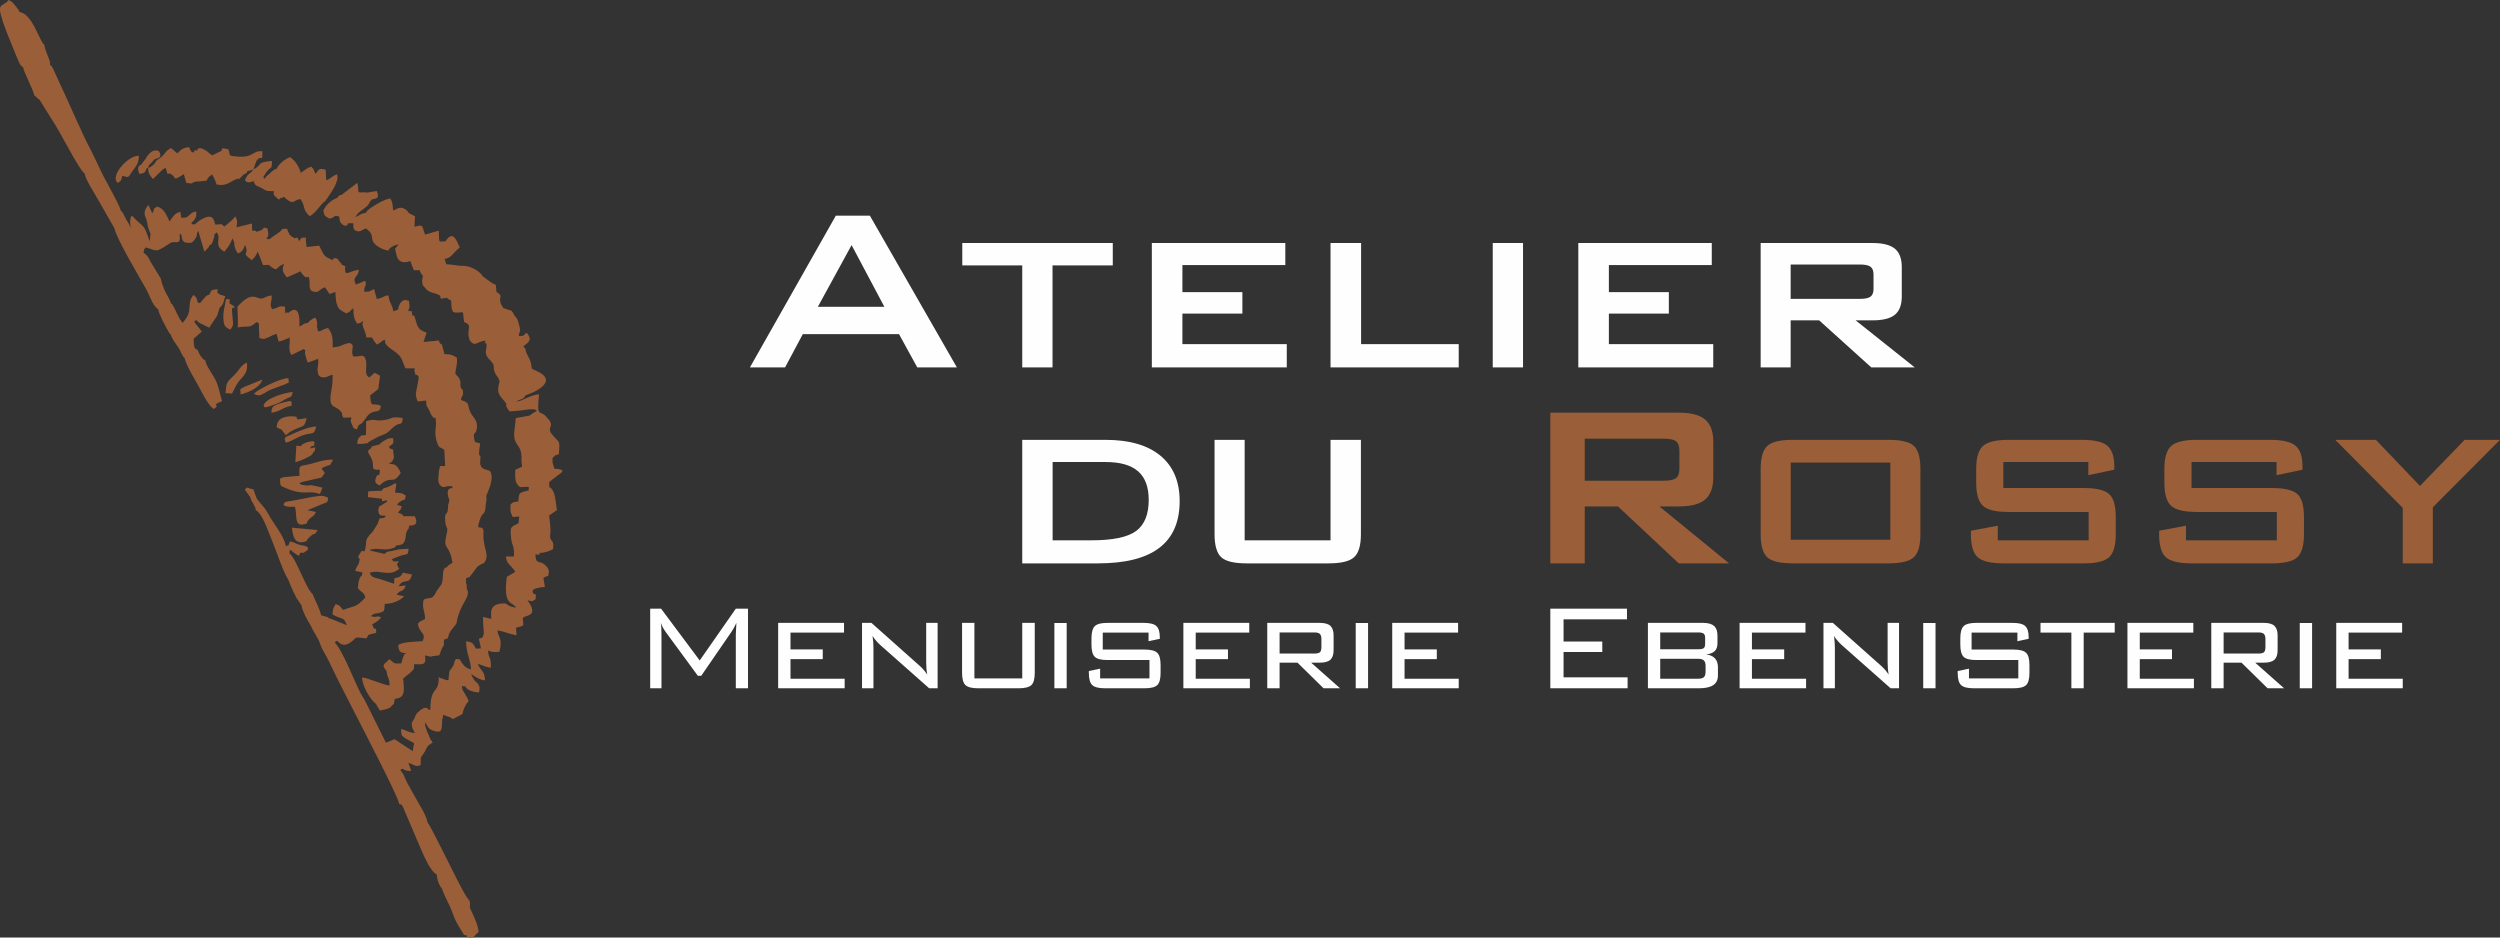 <?xml version="1.0" encoding="UTF-8"?>
<!DOCTYPE svg PUBLIC "-//W3C//DTD SVG 1.1//EN" "http://www.w3.org/Graphics/SVG/1.1/DTD/svg11.dtd">
<!-- Creator: CorelDRAW 2018 (64-Bit) -->
<svg xmlns="http://www.w3.org/2000/svg" xml:space="preserve" width="800px" height="300px" version="1.1" style="shape-rendering:geometricPrecision; text-rendering:geometricPrecision; image-rendering:optimizeQuality; fill-rule:evenodd; clip-rule:evenodd"
viewBox="0 0 80000 30000"
 xmlns:xlink="http://www.w3.org/1999/xlink">
 <rect x="0" y="0" width="80000" height="30000" fill="#333333" stroke="none"/>
 <defs>
  <style type="text/css">
   <![CDATA[
    .fil0 {fill:none}
    .fil1 {fill:#9A5E38}
    .fil2 {fill:#FEFEFE;fill-rule:nonzero}
    .fil3 {fill:#9A5E38;fill-rule:nonzero}
   ]]>
  </style>
 </defs>
 <g id="Plan_x0020_1">
  <rect class="fil0" x="-9500" y="-20000" width="99000" height="70000"/>
  <g id="_2479131295088">
   <path class="fil1" d="M1693 2186c-80,-119 -4,-33 -94,-114l-1 -101c-68,-198 -153,-363 -181,-542 -141,-70 -373,-992 -795,-1044l-22 -66c-1,4 -7,1 -30,-32 -30,-46 -53,-72 -84,-109 -110,-128 -56,-93 -208,-178l-59 62c-210,176 -362,20 -5,971l337 828c115,246 70,197 194,299 -1,117 295,652 356,899 35,19 4,2 63,48 76,60 -27,9 94,74l366 585c319,468 914,1693 1091,1794 9,170 327,650 462,896l486 851c42,291 818,1595 1011,1941 124,223 212,540 389,652 20,148 228,541 335,723l69 98c54,139 127,239 229,384 106,151 104,245 219,369l10 49c109,310 301,595 426,829 116,218 316,630 489,735 235,-151 -67,-73 149,-205 4,-2 62,-10 115,-43 -63,-213 -100,-468 -210,-686 -92,-183 -302,-448 -325,-626 -115,-68 -18,18 -120,-98 -38,-43 -32,-46 -60,-90 -99,-158 19,-85 -160,-198l-27 -137 -5 -164 261 -231 -240 -306c21,-29 20,-36 19,-37 3,-1 16,-3 53,-20 45,50 12,27 83,81l321 160c245,-384 242,-310 316,-578 28,-102 2,-18 62,-103 42,-59 41,-32 80,-129 11,-29 40,-163 54,-202l-146 -39c-161,-96 -80,-58 -101,-185 -225,42 -172,3 -260,175 -112,27 -108,60 -198,153 -133,139 -61,140 -177,95 -30,-158 -46,-163 -130,-235 -223,239 -32,451 -245,757l-43 57c-58,78 -8,16 -61,80 -84,-106 -121,-171 -188,-309 -48,-99 -49,-119 -95,-200 -80,-137 -37,-77 -83,-106 -82,-225 -149,-277 -210,-426 -253,-609 90,-30 -413,-853 -103,-168 -109,-260 -266,-349 52,-150 -36,-28 75,-175l252 84c152,24 107,25 319,-84l203 -131c132,-80 136,3 290,-53 48,-113 20,-155 18,-159l9 -94 48 40c34,240 69,260 329,250l64 -63c153,-177 61,-164 144,-324l199 672 122 -127c92,-108 -47,-20 102,-109 75,-135 38,-88 79,-200 53,-146 -40,-72 95,-180 160,212 -124,420 243,617 131,-169 180,-213 257,-428l56 129c1,164 46,253 120,354 118,-37 173,-109 224,-270 167,328 -160,217 221,486 9,-10 23,-38 28,-30 0,0 106,-89 158,-244l110 267 41 115 21 51 179 -8c350,276 172,71 497,-28 -63,140 -82,234 88,429l435 -193c12,17 21,22 24,39 4,17 16,24 21,31 85,105 121,144 219,101l26 132 3 0c0,161 -36,328 153,353 165,22 136,-81 338,-147l146 217 184 -68c19,172 7,285 60,421 57,150 110,167 292,265 187,-77 86,-79 226,-161 6,240 11,315 116,488 164,-35 42,13 195,-84l-21 107c34,168 107,235 122,419 304,12 97,-44 338,227 103,-39 16,-7 112,-66 152,-94 -80,-4 156,-84 0,84 -36,108 129,247 61,52 45,34 114,83 304,216 256,238 403,582l304 1 -18 62c63,274 49,107 82,146 43,50 48,1 57,107l-35 197c-46,287 -98,288 4,548l270 -29c3,211 24,157 110,332 34,68 30,103 80,161 77,90 11,39 114,64l12 196c-16,194 -42,318 15,528 81,294 135,188 251,301l28 510 -166 5 -34 161c-4,139 -58,329 26,436 116,148 187,24 338,47 30,5 47,0 55,-8 3,15 8,37 18,68 -268,-15 -116,357 -102,377 -21,112 -11,69 -41,160 0,436 -128,137 -92,531 29,305 116,109 30,466 -106,446 113,260 201,855l-84 53c-91,69 -9,-9 -99,93 -182,20 -78,348 -173,552l-128 170c-102,151 -23,100 -163,241 -206,72 -296,-24 -295,228 1,185 66,274 65,462 -147,86 -128,39 -231,152 41,315 286,282 148,560 -237,17 -627,15 -774,122 19,224 54,241 264,268 -53,60 -47,-113 -171,323 -277,4 -195,-3 -379,-141 -125,160 -289,151 -95,374l9 33c19,202 98,178 90,440 -212,-24 -686,-249 -876,-259 -4,239 242,697 453,853 40,108 -7,-4 61,114 54,92 4,-11 56,94l222 -53c192,-68 58,-42 225,-159l27 -160c167,-29 250,-61 285,-228 16,-76 2,-297 -18,-426l239 -192c124,-138 109,-70 117,-272 283,19 401,31 344,-278 180,47 197,49 247,24l210 -24c63,-131 50,-187 151,-331l0 -175c222,-30 60,-97 264,-339 213,-254 100,-130 197,-437 145,-462 407,-620 267,-859 -1,-86 15,-98 -19,-168l0 -162c153,-49 81,-4 208,-162l101 -139c104,-127 7,-34 158,-134 164,-108 56,44 164,-146 93,-230 -108,-441 -73,-887 -11,-330 -272,60 -118,-401 103,-310 167,-81 190,-499 31,-139 25,-155 15,-267 19,-62 280,-552 124,-784 -51,-74 -355,-6 -316,-343 41,-361 -102,97 -3,-550l-167 -46c-80,-317 -3,-252 24,-313l11 -23c106,-302 -81,-444 -140,-543 -193,-328 11,-346 -353,-470l11 2c37,-200 78,-95 66,-248 -14,-164 -26,-17 -75,-165 -28,-86 20,-101 -32,-244 -30,-81 -69,-89 -138,-177 6,-182 75,-295 47,-518 -120,-74 -192,-115 -394,-111l-89 -319c-29,-14 -23,23 -62,-44 -72,-127 -14,-18 -17,-76l-504 49 99 -298c-13,-8 -33,-12 -44,-17 -11,-4 -30,-11 -42,-17 -103,-48 -185,-81 -245,-295l-60 -204c-30,-48 -75,72 -82,-156 -215,9 -55,-32 -74,-177 -35,-257 5,-104 -121,-184 -117,39 -60,-14 -145,72 -59,61 -62,94 -94,192l-5 48 -154 55c-42,-260 -112,-214 -155,-507 -152,-2 -136,69 -373,113l-87 -317 -173 81 -148 3 17 -134 34 -79c16,-171 -8,-87 -33,-132 -95,40 -172,80 -282,114 -121,-269 46,-173 103,-473 -335,36 -478,277 -441,-114 -230,-102 -20,20 -180,-144 -125,-127 58,-19 -127,-115 -96,32 -53,-26 -98,66 -154,-82 -211,-74 -298,-209 -26,-41 -113,-222 -131,-255l-405 44 -26 -306c-209,34 -65,-44 -195,88l-9 47c-125,-307 -25,47 -314,-223l-84 -193c-173,16 -103,-31 -221,97l-350 244 -84 -20c46,-74 54,-58 61,-167l-29 -161c-204,-59 -58,12 -244,74 -230,78 2,-12 -247,-6l-3 -227 -493 122c16,-199 42,-180 -43,-354 -63,87 11,9 -101,120l-241 209c-209,-123 39,-68 -297,-62 -44,-107 -41,-429 -513,-123l-141 116c-77,-11 -92,4 -94,8 0,-4 1,-17 -16,-53 122,-112 178,-199 153,-366 -253,23 -187,238 -481,195l-25 -183c-206,41 -239,174 -346,308l-64 -134c-82,-167 -141,-273 -326,-345 -173,104 -46,-1 -164,217l-121 -266c-30,41 -221,207 -59,463 -15,72 -6,67 18,53 -2,144 58,286 106,403l-24 247c-73,-171 -107,-392 -257,-531l-28 -22c-295,-244 -213,-254 -311,-256l-22 82c-30,182 5,148 9,315 -24,-119 -85,-184 -147,-295 -33,-60 -52,-110 -83,-163 -62,-104 4,-35 -92,-120 -16,-143 -456,-912 -550,-1099 -177,-351 -342,-731 -534,-1087 -164,-333 -402,-869 -578,-1258l-506 -1106zm8470 14776l-821 -77c26,238 68,522 372,458 151,-31 95,-54 124,-86 278,-303 191,-54 325,-295zm216 -1083c-131,-52 -688,90 -983,137 -339,53 -281,44 -322,139 27,23 39,35 45,42 5,-3 23,-3 72,10 77,19 -2,3 84,12 9,1 125,-7 164,-5 74,265 -31,631 268,566 214,-46 25,-6 204,-183 85,-85 122,-55 201,-216l-278 -52 519 -216c114,-53 70,12 145,-104 -42,-118 109,-38 -119,-130zm-411 -1041c-382,103 -410,-10 -382,387l-498 43c-97,28 -58,8 -129,58 16,225 -14,209 173,288 661,277 684,48 1106,193 47,-110 46,-107 82,-200 -560,-150 -311,-36 -598,-82 -114,-19 -78,-9 -138,-52 46,-38 -2,-15 81,-50l623 -141c23,-36 66,-88 105,-139 -43,-131 -196,-124 -7,-204 281,-120 103,36 276,-228 -256,-15 -479,68 -694,127zm-252 -640c-94,52 -30,14 -91,79l-142 -16 -32 529c154,-39 259,-88 395,-158 169,-88 101,-55 232,-220l8 -97 -155 35c41,-79 -40,-41 132,-97 -43,-84 113,-182 -232,-104l-115 49zm407 -551c-226,3 -607,165 -801,257 -247,117 -149,27 -214,154 49,43 -69,201 312,-5 587,-317 595,-32 703,-406zm-642 -312c-247,-42 -634,-3 -626,338 127,75 146,68 148,61 5,13 34,59 146,195 105,-99 188,-153 360,-220 222,-85 245,-68 301,-330l-288 45 -41 -89zm-203 -505c-615,133 -576,191 -594,378 291,-39 351,-170 643,-224l6 1c-26,-189 68,-66 -55,-155zm90 -287c-240,17 -894,201 -935,443 53,25 -37,102 278,-15 93,-35 208,-71 288,-120 355,-215 311,-87 369,-308zm-139 -439c-239,-17 -972,356 -1103,492 195,150 335,-46 542,-129 220,-88 375,-124 575,-227l-14 -136zm-833 43l-596 240c-173,123 -97,13 -101,235 281,-68 626,-231 697,-475zm-838 186c158,-288 395,-327 342,-733 -193,87 -257,259 -421,420 -221,217 -234,200 -264,561l209 13 118 -228 16 -33zm4674 1809c-73,55 -36,23 -86,80l-263 67 8 41c-241,146 -23,182 35,459 8,38 7,148 22,214 165,64 102,5 209,31 -23,333 -55,34 -132,268 -48,144 16,173 119,234 387,-368 416,19 679,-405 -114,-256 -188,-268 -293,-285l-95 -7c158,-92 97,-47 171,-195l-29 -261c-186,-61 -65,-17 -135,-85 137,-110 158,-65 139,-278 -138,-1 -159,11 -256,63 -20,10 -73,45 -93,59zm22 -695c-314,32 -225,-62 -539,30l0 240 -7 208 -138 7c-106,99 -124,80 -136,272 128,13 259,-16 332,-24 47,-47 22,-29 92,-73 15,-10 78,-40 99,-51 47,-24 101,-54 154,-85 268,-102 249,-85 456,-283 233,-223 307,-17 319,-312 -413,-67 -308,37 -632,71zm-4878 -2897c83,-140 92,-124 74,-304 -52,-518 -26,-356 65,-412 -51,-66 -89,-75 -169,-123l3 -132c-200,-18 -65,-19 -128,42 -27,186 -82,349 -74,533 12,267 39,312 229,396zm3121 -53c-200,36 -248,141 -324,94l-15 -48c44,-20 18,-29 -6,-24 -30,-136 44,-124 -53,-350 -91,23 -55,6 -124,54 -142,97 -43,20 -94,94l-17 -13 -4 28c-179,21 -119,47 -279,119 10,-241 7,-750 -352,-440 -132,-64 -96,150 -108,-195 -233,-41 -157,20 -412,78 -98,-166 -8,-190 -14,-439 -214,22 -217,95 -350,99 -138,4 -293,-254 -747,262 10,209 20,508 11,662 368,-68 356,47 591,-167 126,9 75,111 87,235 34,331 -54,259 162,301 207,-62 217,-112 401,-165l65 247c161,-29 256,-91 381,-139l-25 18c9,243 -57,376 55,553l391 -190c95,76 29,-19 46,156 25,84 51,215 89,275l328 -119c28,224 -47,275 -9,425 36,145 -11,58 82,151 207,51 183,-19 393,-66l-6 213c-5,239 -145,613 -6,765l13 14 30 20c16,11 121,62 150,86 177,149 76,118 158,275l259 -8c-22,161 -44,66 18,224 69,174 51,103 160,163 74,-231 51,-90 188,-234l167 -225c216,-215 376,-16 412,-299 -275,-127 -315,109 -344,-335l260 -203 57 -423c-81,-56 -38,-33 -177,-95l-139 123c-5,-9 -22,16 -32,25 -180,-113 -51,-334 -106,-550 -64,-255 -196,-87 -410,-126 -90,-225 82,-339 -88,-422 -56,-27 -321,83 -343,100l-220 39c0,-273 7,-428 -150,-623zm1211 -3684c-166,12 -162,64 -339,136 101,-158 104,-142 279,-273 224,-167 128,-190 266,-298 207,-31 204,-83 146,-267l-295 51 -146 -9c-238,29 -110,-51 -187,-301l-499 382c-133,42 -47,-15 -139,94 -207,86 -379,237 -448,416 38,171 49,170 200,254 246,-62 90,-129 310,-69 8,156 36,234 178,297 110,-35 76,14 97,-80l175 -2c4,142 -12,222 133,256 99,22 144,-50 273,-91l115 101c97,123 61,187 101,298 66,180 377,296 499,312 17,-30 9,-52 101,-113 79,-52 127,-65 233,-90l-119 143 39 177c46,253 230,301 449,215 38,81 16,52 51,144l54 125 14 27 174 -2c2,7 43,92 48,98 60,90 12,34 65,79 -22,124 -49,161 -7,302l136 158c190,129 225,57 422,182 19,53 -16,46 25,93 322,-48 98,-32 325,58 10,434 64,389 273,383 91,-2 47,-28 107,12l33 292c245,109 129,118 141,438l39 152c186,224 197,46 505,7 -41,148 -16,64 21,79 63,187 -102,274 68,487 7,8 18,18 25,26 7,8 19,16 26,24 211,222 64,179 165,416 36,87 108,130 149,274 -73,251 -80,372 89,558 230,253 50,123 153,296 87,147 68,100 282,88 280,-12 530,-103 665,-16 -131,138 -6,5 -113,80l-123 88 -435 78c-14,247 -101,548 -20,732 89,200 221,221 199,631l20 192 -217 101c-4,141 -17,335 51,444 117,185 143,76 381,106l-3 106c-298,87 -310,41 -331,357 -179,23 -118,4 -249,88 -10,209 -16,234 68,409l212 -16 -26 212c-219,136 -284,61 -237,482 29,258 107,233 91,584l-255 0c5,237 180,290 299,495l-272 157c-124,952 176,778 297,986 -314,-42 -253,-139 -394,-136 -504,12 -394,329 -400,495l-267 -61c9,141 5,261 22,403 34,301 -105,279 -106,277 -6,-11 -29,15 -43,24 20,157 52,181 58,305l-162 4 -3 -16c-99,-180 -107,-181 -307,-220 14,448 141,540 159,903 -136,-37 -182,-74 -260,-167 -147,-176 -19,-151 -219,-169 -97,136 -27,80 -71,174 -143,305 -130,27 -173,510 -134,-19 -65,-13 -169,-45l-94 -31c-10,-21 -32,-13 -48,-17 17,538 -265,243 -267,1033l-64 0c-1,-2 -55,-183 -333,81 -76,72 -52,68 -92,146l-15 35 -19 37 -21 37 -48 77c-14,163 37,200 96,335 -219,-20 -241,-81 -438,-132 2,193 -11,200 133,301l280 154 -43 256 -581 -383 -276 113 -617 -1241c-78,-173 -131,-219 -211,-376 -181,-359 -587,-1396 -816,-1594l84 -52c130,155 266,172 441,42 234,-172 53,-163 499,-118l60 -113 249 -64c-6,-312 -25,55 -131,-274 105,-52 226,-129 284,-213 -115,-94 -141,25 -321,-49 119,-115 183,-73 276,-103 164,-54 148,-49 164,-287 230,3 499,-105 622,-245 -10,-5 -26,-6 -31,-7l-208 -41c128,-195 193,-42 292,-296l-231 23c172,-296 334,0 429,-375l-293 -59c-81,156 -84,125 -271,181l-11 174c-169,-51 -277,-99 -447,-149 -154,-45 -302,-52 -325,-204 331,-115 602,153 939,-124 -30,-34 -55,-108 -75,-146l68 -94c-295,3 -137,13 -235,-69l167 -66c345,-145 356,-11 373,-268 -202,18 -252,-2 -434,47 -260,71 -201,1 -337,117l-467 -106c18,-17 25,-27 27,-32 11,-1 30,-4 64,-11 180,-42 390,50 601,-20 196,-65 100,-43 143,-97 188,-20 265,-37 304,-234 33,-166 -13,-84 55,-245 41,-96 23,43 70,-162 191,7 286,-58 175,-296l-366 -4c-53,-71 1,-49 -175,-113 96,-124 66,-45 123,-200l-96 -34c-34,-11 -51,-15 -57,-15 38,-46 -21,1 65,-73 212,-179 157,19 219,-219 -122,-92 -168,-88 -347,-100l44 -300c-175,48 -25,11 -207,91 -125,54 -87,37 -202,72l-85 95 -21 -19 -386 20 -13 186 456 53c-38,134 86,59 155,37 -53,190 42,5 -136,144 -155,121 -95,-22 -143,200 34,171 52,153 253,164l-65 64 -146 20c-17,42 -39,120 -63,176l-152 241c-324,337 -152,275 -265,634 -111,7 -42,-83 -148,73 -109,158 -9,149 -8,153 -13,234 -79,195 -143,401l234 50 -26 109c-52,44 -6,-29 -59,71 -12,23 -32,81 -37,105 -14,57 -18,158 -25,224 10,10 25,12 31,32 5,19 23,24 30,30 41,36 35,33 86,68 59,71 66,58 87,171 -327,338 -319,236 -702,389 -124,-108 -60,-125 -240,-188 -71,113 -99,137 -103,337l137 66c231,92 225,43 324,275l-526 -211 -45 -2c-21,-22 -30,-34 -33,-41 -9,-1 -27,-6 -62,-20 -29,-12 -112,-30 -159,-42 -68,-271 -184,-444 -272,-676 -224,-193 -516,-1130 -745,-1311l12 -103c96,23 38,17 127,83 60,45 105,68 168,103l37 -99c141,-9 65,35 176,-44 170,-120 16,9 80,-123 -133,-87 -139,-45 -300,-95 -150,-46 -115,-72 -283,-101 -93,241 -3,55 -127,161 -44,-266 -273,-572 -434,-818 -97,-148 -132,-244 -240,-393 -92,-129 -211,-225 -270,-342l-99 -275c-231,-38 -169,-103 -273,10l178 248c35,139 24,73 87,195 11,21 45,85 50,99 14,32 21,42 25,42l9 75c58,34 20,-5 102,85 168,185 346,721 450,969 134,323 335,941 483,1157 49,127 117,292 179,419 33,68 64,129 98,192l152 219c27,193 189,481 301,661 86,209 219,351 295,577 87,238 208,385 324,644 327,727 2197,4221 2206,4482 126,35 45,-27 128,108l486 1141c124,275 347,872 594,1012 -5,153 79,353 166,451 69,229 218,471 300,682 59,160 115,325 207,471 236,377 150,308 285,340 25,22 -66,69 138,62 188,-6 15,16 101,-42 4,-2 91,-100 137,-133 -10,-223 -200,-604 -283,-779 27,-257 -14,-202 -124,-378 -260,-419 -1056,-2125 -1226,-2347 -51,-274 -297,-614 -431,-873 -76,-146 -161,-276 -227,-406 -85,-165 -94,-272 -217,-394 113,-119 58,39 351,22l-89 -257c144,34 245,156 378,70l24 -24c-5,-5 -10,-17 -10,-44l3 -169c3,-8 68,-99 77,-112 159,-238 65,-228 305,-371 -136,-177 -88,-187 -179,-347l-62 -197 -10 -113c113,158 88,224 302,287 269,80 238,-75 251,-361l25 -75 9 -86c86,39 102,48 205,77l106 62c524,-276 170,-48 433,-484 76,-127 96,-35 23,-200l-148 -250c-40,-216 -45,-85 84,-115 51,133 286,192 442,200 24,-132 39,-182 -50,-298l-89 -82c-58,-101 -66,-91 -113,-208 130,76 245,176 444,201 -11,-325 -137,-286 -230,-530 161,48 224,92 416,128 13,-383 -63,-263 -92,-551 183,51 132,50 366,39 122,-464 -55,-462 -59,-689 275,53 313,102 609,161l-18 -239c115,-52 91,-5 230,-79 14,-210 -51,-189 10,-255 63,-69 508,-35 128,-548 179,32 102,57 259,-32 18,-236 17,-111 -83,-195l-16 -75c82,-79 -21,-35 168,-92 70,-21 128,-27 227,-34l-45 -285c208,-147 125,47 168,-155 22,-97 -28,-175 -84,-233 -211,-219 -320,1 -343,-369 218,10 92,35 148,-49 179,-2 309,-62 422,-121 43,-353 -135,-205 -92,-490 22,-147 -13,-379 -36,-583l247 -173 -39 -303c-19,-89 -31,-193 -63,-270 -4,-10 -45,-79 -50,-86 -94,-117 -27,-43 -90,-72l-3 -169 305 -236c231,-141 81,-177 -145,-194 -27,-166 -69,-120 -52,-342 165,-137 14,-56 202,-115 34,-489 28,-335 -217,-633 -208,-250 133,-243 -166,-541 -205,-281 -345,68 -250,-745 -299,16 -612,264 -724,221l198 -82c30,-22 15,-2 62,-55 2,-3 11,-12 13,-24 2,-12 8,-17 12,-25 513,-174 961,-500 393,-763 -321,-149 -117,-51 -255,-388 -24,-57 -82,-151 -112,-223 -55,-177 17,-73 -94,-195 7,-7 20,-16 25,-19 99,-78 237,-160 157,-310 -126,-237 -81,19 -271,-5 -18,-2 -32,-1 -41,2l-16 -43c73,-131 35,-230 -1,-359 -71,-257 -74,-117 -180,-339 -97,-135 -46,-48 -200,-117 -101,-45 -91,10 -164,-121 -146,-261 91,-279 -167,-433l-21 -222 -119 -59c-121,-95 -233,-160 -301,-224 -103,-168 -385,-322 -609,-329 -193,6 -441,-56 -553,-47l-57 -172c214,-36 222,-138 486,-373 -70,-100 -188,-619 -454,-195l-56 8c-159,-17 -149,108 -162,-346l-437 127 -93 -267c-115,-42 -69,-21 -250,14l20 -334 -185 -95c-87,-76 -13,-55 -125,-128 -152,-99 -254,-31 -371,37l-24 -27c3,-8 2,-25 -4,-55 -1,-5 -6,-75 -9,-94 -21,-125 -14,-86 -71,-209 -199,16 -631,290 -712,368 -28,28 -38,35 -40,36 0,2 -3,12 -32,59zm-7574 -1175c124,-240 324,-345 308,-653 -348,-17 -939,658 -674,868 138,-84 86,-59 152,-229 196,55 121,51 214,14zm608 -254c49,-189 -30,-24 90,-163 60,-70 62,-57 106,-118 174,-62 246,-72 153,-261 -190,-97 -334,65 -434,244l-129 164c-3,-7 -12,16 -17,24 -29,29 -81,-18 -93,156 -1,8 37,133 39,138 215,-40 168,-50 248,-198l37 14c6,152 14,179 151,346l322 -314 87 -41c96,332 31,116 164,193 120,70 67,86 155,147 104,-39 167,-78 261,-143l80 282c277,37 116,7 287,-40l207 -16c316,-23 34,-25 335,-216 65,130 98,185 139,321 389,89 524,-209 738,-183 76,-93 81,-85 151,-147 101,-90 20,98 94,-94l191 -52c-126,175 -173,102 -267,342 48,39 78,112 271,25 58,97 23,99 114,156 9,6 24,10 34,15 10,6 25,9 36,14 318,153 121,122 473,140 -5,159 -31,85 73,193 124,128 105,49 118,39 77,-38 68,0 127,-55l82 76c266,203 220,12 455,0 175,279 47,321 292,550 259,-172 274,-313 504,-498 144,-206 464,-634 367,-846 -162,57 -170,123 -343,194l-19 -342c-215,-57 -215,-11 -323,137 -81,-155 -9,-102 -136,-233 -178,50 -178,103 -342,196 -33,-184 -205,-431 -342,-501 -170,68 -348,206 -429,375 -42,13 -51,13 -52,12 -1,2 -8,8 -41,30 -90,59 -30,20 -104,87 -75,69 -127,98 -186,189l-42 -50c254,-462 269,-142 280,-524 -528,55 -262,92 -600,279 46,-99 80,-261 127,-312 156,-169 168,111 166,-275 -335,-29 -272,216 -803,169 -277,-25 -237,-23 -264,-166 -42,-85 12,-56 -74,-76 -235,-54 -137,30 -162,56l-303 149c-116,-69 -116,-104 -219,-166 -264,-157 -258,12 -258,12 -124,1 -61,-63 -110,60 -52,-10 -68,-7 -72,-4 2,-5 1,-20 -36,-67 -28,-36 -31,-75 -36,-98 -222,18 -247,76 -390,197l-195 -169c-244,126 -128,178 -465,398 -72,135 -145,182 -268,249z"/>
   <path class="fil2" d="M26171 9818l2129 0 -1049 -1975 -1080 1975zm-2173 1938l2748 -4854 1090 0 2784 4854 -1268 0 -583 -1063 -3080 0 -566 1063 -1125 0zm9683 -3264l0 3264 -969 0 0 -3264 -1919 0 0 -715 4816 0 0 715 -1928 0zm3178 3264l0 -3979 4271 0 0 705 -3293 0 0 866 1919 0 0 687 -1919 0 0 978 3340 0 0 743 -4318 0zm5718 0l0 -3979 978 0 0 3236 3124 0 0 743 -4102 0zm5191 0l0 -3979 969 0 0 3979 -969 0zm2738 0l0 -3979 4271 0 0 705 -3293 0 0 866 1919 0 0 687 -1919 0 0 978 3340 0 0 743 -4318 0zm9007 -3292l-2212 0 0 1100 2212 0c168,0 284,-25 346,-73 63,-49 94,-132 94,-248l0 -458c0,-116 -31,-199 -94,-248 -62,-48 -178,-73 -346,-73zm-3172 3292l0 -3979 3584 0c328,0 565,61 712,182 146,120 220,318 220,592l0 935c0,271 -74,465 -220,585 -147,120 -384,180 -712,180l-545 0 1890 1505 -1390 0 -1667 -1505 -912 0 0 1505 -960 0z"/>
   <g>
    <path class="fil2" d="M33684 17290l1243 0c679,0 1154,-98 1425,-296 271,-198 407,-531 407,-1000 0,-407 -112,-711 -338,-910 -226,-199 -572,-299 -1038,-299l-1699 0 0 2505zm-972 738l0 -3953 2662 0c765,0 1352,170 1762,509 409,340 613,824 613,1453 0,664 -216,1162 -651,1494 -433,332 -1089,497 -1966,497l-2420 0zm7117 -3953l0 3215 2748 0 0 -3215 972 0 0 3019c0,358 -72,604 -217,736 -145,133 -419,198 -824,198l-2610 0c-404,0 -676,-65 -818,-196 -142,-131 -214,-377 -214,-738l0 -3019 963 0z"/>
    <path class="fil3" d="M53234 14037l-2522 0 0 1346 2522 0c195,0 327,-28 399,-84 72,-58 108,-157 108,-301l0 -581c0,-140 -36,-238 -108,-296 -72,-56 -204,-84 -399,-84zm-3624 3991l0 -4822 4121 0c385,0 664,73 835,221 173,146 259,383 259,712l0 1134c0,325 -86,562 -259,710 -171,148 -450,223 -835,223l-629 0 2229 1822 -1611 0 -1944 -1822 -1064 0 0 1822 -1102 0zm7694 -757l3187 0 0 -2467 -3187 0 0 2467zm-963 -2262c0,-361 70,-606 210,-738 140,-131 412,-196 817,-196l3059 0c408,0 681,65 819,196 139,132 207,377 207,738l0 2085c0,361 -70,607 -212,738 -141,131 -412,196 -814,196l-3059 0c-405,0 -676,-65 -817,-196 -140,-131 -210,-377 -210,-738l0 -2085zm10486 -224l-2720 0 0 832 2573 0c404,0 676,65 816,195 139,129 209,373 209,736l0 546c0,361 -72,607 -213,738 -144,131 -413,196 -812,196l-2564 0c-408,0 -685,-65 -830,-196 -145,-131 -217,-377 -217,-738l0 -111 860 -161 0 468 2907 0 0 -907 -2561 0c-405,0 -679,-65 -822,-198 -144,-132 -215,-378 -215,-738l0 -441c0,-356 71,-599 215,-732 143,-132 417,-199 822,-199l2346 0c397,0 670,64 816,190 148,126 221,349 221,670l0 95 -831 176 0 -421zm6022 0l-2720 0 0 832 2573 0c404,0 676,65 816,195 139,129 209,373 209,736l0 546c0,361 -71,607 -213,738 -144,131 -413,196 -812,196l-2564 0c-408,0 -685,-65 -830,-196 -145,-131 -216,-377 -216,-738l0 -111 859 -161 0 468 2907 0 0 -907 -2561 0c-405,0 -679,-65 -822,-198 -144,-132 -215,-378 -215,-738l0 -441c0,-356 71,-599 215,-732 143,-132 417,-199 822,-199l2346 0c397,0 670,64 816,190 148,126 221,349 221,670l0 95 -831 176 0 -421zm4039 3243l0 -1776 -2159 -2177 1300 0 1410 1475 1429 -1475 1132 0 -2150 2159 0 1794 -962 0z"/>
   </g>
   <path class="fil2" d="M49610 22025l0 -2547 2453 0 0 340 -2029 0 0 711 1239 0 0 336 -1239 0 0 809 2049 0 0 351 -2473 0zm3517 -943l0 637 1213 0c90,0 152,-17 187,-52 35,-35 52,-96 52,-184l0 -165c0,-86 -18,-148 -54,-183 -35,-36 -97,-53 -185,-53l-1213 0zm1437 -475l0 -198c0,-64 -16,-109 -49,-134 -32,-25 -90,-37 -175,-37l-1213 0 0 538 1213 0c92,0 152,-12 180,-36 29,-24 44,-69 44,-133zm-1831 1418l0 -2093 1766 0c161,0 278,33 351,98 73,65 109,168 109,311l0 242c0,111 -29,195 -87,252 -59,57 -151,93 -278,107 124,13 218,54 283,124 65,70 97,164 97,281l0 268c0,138 -50,241 -150,309 -100,67 -253,101 -457,101l-1634 0zm2934 0l0 -2093 2108 0 0 311 -1713 0 0 538 1032 0 0 311 -1032 0 0 627 1733 0 0 306 -2128 0zm3020 -1674c10,61 16,123 21,186 5,63 8,125 8,188l0 1300 -365 0 0 -2093 301 0 1536 1367c44,39 87,81 128,128 41,47 82,99 122,159 -12,-63 -20,-126 -26,-191 -5,-64 -8,-130 -8,-200l0 -1263 365 0 0 2093 -269 0 -1568 -1387c-54,-51 -101,-100 -140,-146 -40,-45 -75,-92 -105,-141zm3250 1674l-394 0 0 -2088 394 0 0 2088zm2620 -1782l-1466 0 0 543 1341 0c196,0 331,34 402,103 72,68 108,198 108,391l0 250c0,194 -35,324 -105,392 -70,68 -205,103 -405,103l-1271 0c-200,0 -335,-35 -407,-103 -71,-68 -108,-198 -108,-392l0 -57 361 -75 0 311 1579 0 0 -588 -1346 0c-198,0 -333,-34 -404,-102 -70,-69 -106,-199 -106,-392l0 -198c0,-191 36,-322 106,-392 71,-70 206,-105 404,-105l1163 0c195,0 329,33 403,101 74,68 111,187 111,358l0 51 -360 77 0 -276zm2121 0l0 1782 -394 0 0 -1782 -988 0 0 -311 2375 0 0 311 -993 0zm1400 1782l0 -2093 2108 0 0 311 -1713 0 0 538 1031 0 0 311 -1031 0 0 627 1732 0 0 306 -2127 0zm4192 -1787l-1114 0 0 676 1114 0c88,0 147,-15 178,-44 30,-28 46,-85 46,-168l0 -252c0,-77 -17,-132 -49,-164 -32,-32 -90,-48 -175,-48zm-1509 1787l0 -2093 1683 0c156,0 269,32 337,95 68,64 103,166 103,310l0 468c0,142 -35,244 -103,307 -68,62 -181,93 -337,93l-278 0 925 820 -528 0 -835 -820 -572 0 0 820 -395 0zm3226 0l-395 0 0 -2088 395 0 0 2088zm773 0l0 -2093 2108 0 0 311 -1713 0 0 538 1032 0 0 311 -1032 0 0 627 1733 0 0 306 -2128 0z"/>
   <path class="fil2" d="M21148 19933c6,50 11,102 14,157 3,54 5,126 5,217l0 1718 -361 0 0 -2548 348 0 1237 1658 1155 -1658 390 0 0 2548 -390 0 0 -1718c0,-23 3,-80 8,-170 6,-91 10,-159 11,-204 -32,66 -60,121 -85,167 -25,44 -47,80 -66,108l-974 1417 -109 0 -1012 -1379c-1,-2 -5,-7 -12,-17 -74,-101 -127,-199 -159,-296zm3753 2092l0 -2093 2108 0 0 311 -1713 0 0 538 1032 0 0 311 -1032 0 0 627 1733 0 0 306 -2128 0zm3020 -1674c10,61 17,123 22,186 4,63 7,125 7,188l0 1300 -365 0 0 -2093 301 0 1536 1367c44,39 87,81 128,128 41,47 82,99 122,159 -12,-63 -20,-126 -26,-191 -5,-64 -8,-130 -8,-200l0 -1263 366 0 0 2093 -270 0 -1568 -1387c-56,-49 -101,-100 -140,-146 -40,-45 -74,-92 -105,-141zm3260 -419l0 1777 1531 0 0 -1777 400 0 0 1598c0,194 -36,324 -107,392 -72,68 -208,103 -407,103l-1298 0c-199,0 -335,-35 -407,-104 -71,-69 -107,-199 -107,-391l0 -1598 395 0zm2953 2093l-394 0 0 -2088 394 0 0 2088zm2620 -1782l-1466 0 0 543 1341 0c196,0 331,34 402,103 72,68 108,198 108,391l0 250c0,194 -35,324 -105,392 -70,68 -205,103 -405,103l-1271 0c-200,0 -335,-35 -407,-103 -71,-68 -108,-198 -108,-392l0 -57 361 -75 0 311 1579 0 0 -588 -1346 0c-198,0 -333,-34 -404,-102 -70,-69 -106,-199 -106,-392l0 -198c0,-191 36,-322 106,-392 71,-70 206,-105 404,-105l1163 0c195,0 329,33 403,101 74,68 111,187 111,358l0 51 -360 77 0 -276zm1114 1782l0 -2093 2108 0 0 311 -1713 0 0 538 1032 0 0 311 -1032 0 0 627 1733 0 0 306 -2128 0zm4193 -1787l-1114 0 0 676 1114 0c88,0 147,-15 178,-44 30,-28 46,-85 46,-168l0 -252c0,-77 -17,-132 -49,-164 -32,-32 -90,-48 -175,-48zm-1509 1787l0 -2093 1683 0c156,0 269,32 337,95 68,63 103,166 103,310l0 468c0,142 -35,244 -103,307 -68,62 -181,93 -337,93l-278 0 925 820 -528 0 -835 -820 -572 0 0 820 -395 0zm3226 0l-395 0 0 -2088 395 0 0 2088zm773 0l0 -2093 2108 0 0 311 -1713 0 0 538 1032 0 0 311 -1032 0 0 627 1733 0 0 306 -2128 0z"/>
  </g>
 </g>
</svg>
